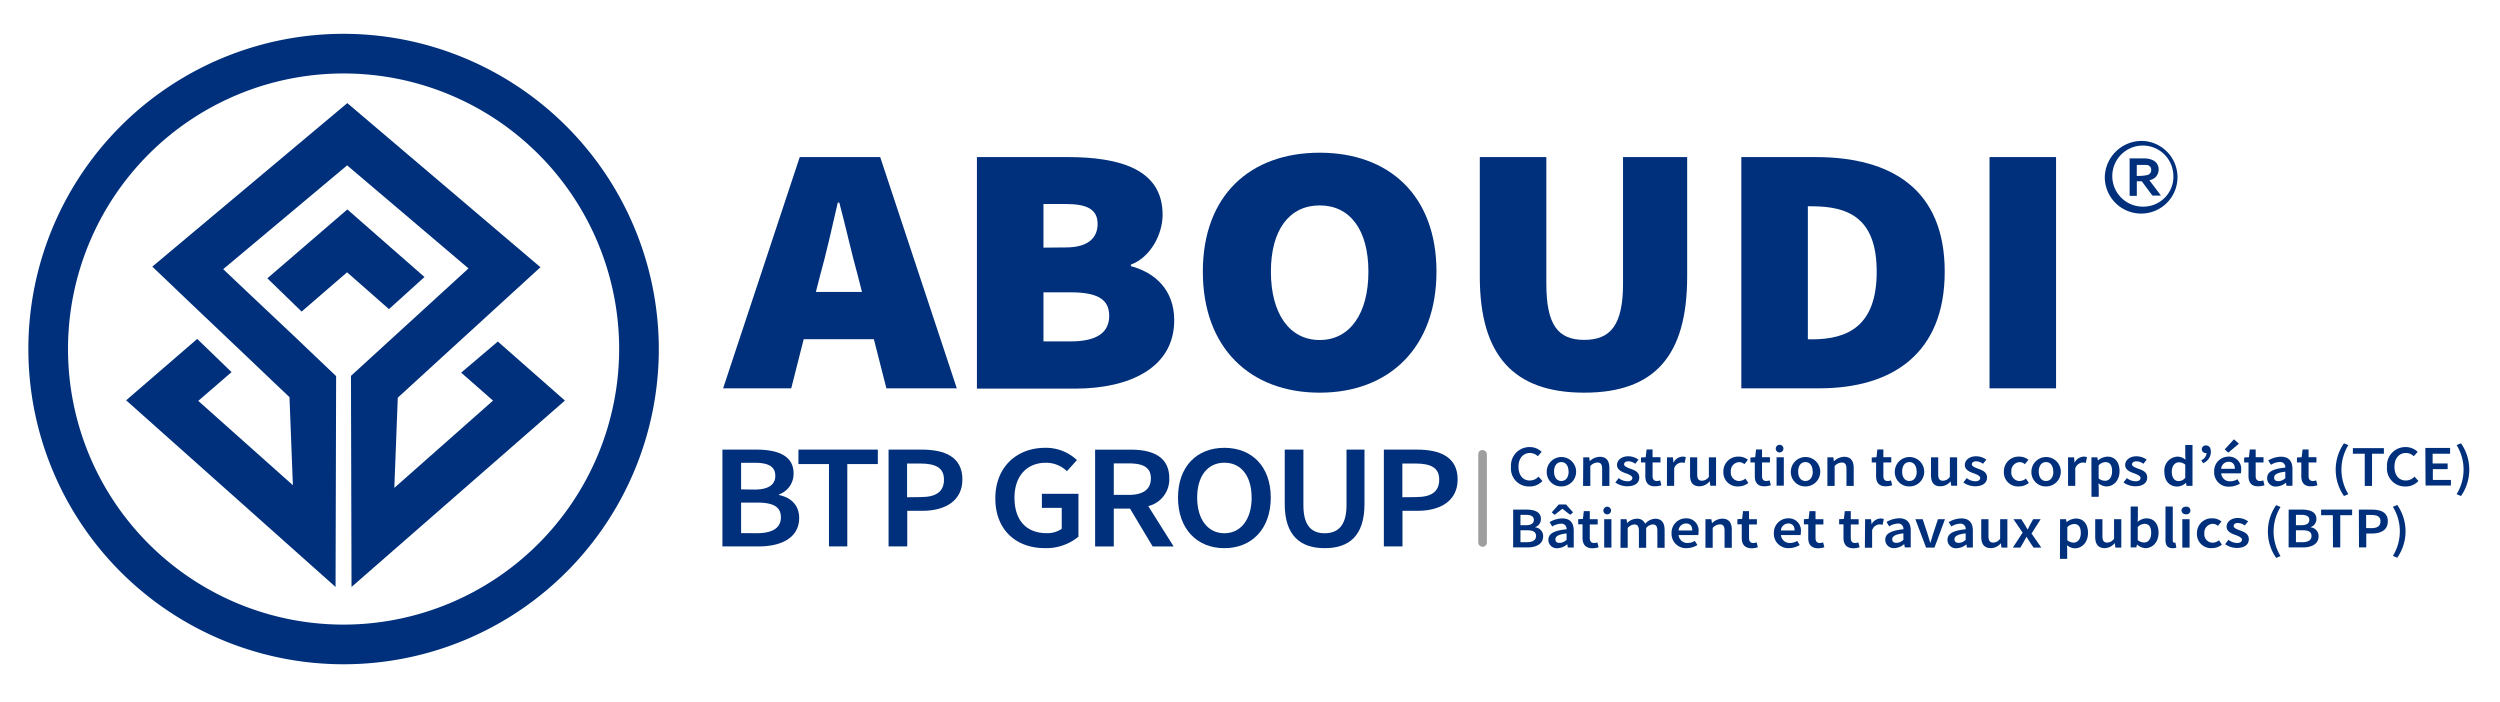 <svg xmlns="http://www.w3.org/2000/svg" viewBox="0 0 573 161"><defs><style>.cls-1{fill:#00307c;}.cls-2{fill:#9e9e9e;}</style></defs><title>ABOUDI BTP GROUP LOGO</title><g id="Layer_1" data-name="Layer 1"><path class="cls-1" d="M78.75,7.75A72.25,72.25,0,1,0,151,80,72.33,72.33,0,0,0,78.75,7.75Zm0,135.41A63.16,63.16,0,1,1,141.91,80,63.24,63.24,0,0,1,78.75,143.16Z"/><path class="cls-1" d="M79.61,48,61.28,63.79l7.85,7.62,10.42-9,9.6,8.44,8.14-7.36ZM114.1,78.28l-8.4,7.13L113,91.82l-22.62,20,.79-20.67,3.68-3.37,6.62-6.06h0l8.1-7.4,4.92-4.5,9.38-8.57L79.6,23.63,34.91,61.11,44,69.79,56.86,82l2.54,2.42,3.45,3.29,3.5,3.32.78,20.18L45.44,91.88l7.63-6.59L45.2,77.68,28.91,91.75l48,42.78.13-48.32-7.44-7.08-1.29-1.24h0l-3.18-3,0,0-8-7.54-3.34-3.16-2.63-2.5L79.56,37.9l27.82,23.62L80.44,86.15l.13,48.38,48.91-42.72ZM79.61,48,61.28,63.79l7.85,7.62,10.42-9,9.6,8.44,8.14-7.36Z"/><path class="cls-1" d="M201.74,36H183.3L165.74,89h15.61l2.86-11.26h16.08L203.16,89H219.3ZM187,66.91l.94-3.67c1.42-5.06,2.84-11.43,4.08-16.81h.35c1.42,5.3,2.84,11.75,4.26,16.81l.93,3.67Z"/><path class="cls-1" d="M223.91,36h20.75c12,0,21.81,2.78,21.81,13.22,0,4.57-2.84,9.79-7.27,11.43V61c5.49,1.47,9.93,5.39,9.93,12.41,0,10.93-10.29,15.66-22.7,15.66H223.91ZM244.3,56.71c5,0,7.27-2.12,7.27-5.39s-2.3-4.56-7.27-4.56h-5.14v10Zm1.06,21.54c6,0,8.87-2,8.87-5.87S251.39,67,245.36,67h-6.2V78.25Z"/><path class="cls-1" d="M275.69,62.26C275.69,44.8,286.51,35,302.47,35s26.77,9.87,26.77,27.25S318.43,90,302.47,90,275.69,79.72,275.69,62.26Zm37.95,0c0-9.63-4.26-15.18-11.17-15.18s-11.18,5.55-11.18,15.18,4.26,15.67,11.18,15.67S313.64,71.89,313.64,62.26Z"/><path class="cls-1" d="M339.17,63.4V36h15.25V65c0,9.47,2.66,12.9,8.69,12.9S372,74.5,372,65V36H386.7V63.4c0,18.12-7.45,26.6-23.59,26.6S339.17,81.52,339.17,63.4Z"/><path class="cls-1" d="M399.11,36h17c17.56,0,29.62,7.51,29.62,26.28S433.69,89,417,89H399.11Zm16.14,41.78c8.33,0,14.89-3.1,14.89-15.5s-6.56-15-14.89-15h-.89V77.76Z"/><path class="cls-1" d="M456,36h15.25V89H456Z"/><path class="cls-1" d="M165.58,103.05h7.71c5,0,8.6,1.39,8.6,5.47a5,5,0,0,1-3.35,4.8v.14c2.67.55,4.63,2.26,4.63,5.26,0,4.44-3.95,6.52-9.26,6.52h-8.33Zm7.33,9.16c3.36,0,4.79-1.21,4.79-3.14,0-2.14-1.58-3-4.7-3h-3.14v6.1Zm.56,10c3.54,0,5.51-1.17,5.51-3.66s-1.91-3.36-5.51-3.36h-3.61v7Z"/><path class="cls-1" d="M190,106.36h-7v-3.31h18.2v3.31h-7v18.88H190Z"/><path class="cls-1" d="M203.66,103.05h7.6c5.35,0,9.32,1.71,9.32,6.84,0,4.94-4,7.19-9.17,7.19h-3.47v8.16h-4.28Zm7.39,10.88c3.6,0,5.31-1.31,5.31-4s-1.87-3.69-5.46-3.69h-3v7.73Z"/><path class="cls-1" d="M228.13,114.22c0-7.26,5-11.58,11.41-11.58a10.33,10.33,0,0,1,7.29,2.81L244.54,108a6.77,6.77,0,0,0-4.87-1.93c-4.27,0-7.15,3-7.15,8s2.55,8.13,7.39,8.13a5.77,5.77,0,0,0,3.44-1v-4.79H238.8v-3.23h8.38V123a11.52,11.52,0,0,1-7.7,2.63C233,125.64,228.13,121.56,228.13,114.22Z"/><path class="cls-1" d="M263.18,116a6.32,6.32,0,0,0,4.82-6.36c0-5-3.86-6.58-8.87-6.58H251v22.19h4.28v-8.68H259l5.19,8.68H269Zm-7.9-9.79h3.4c3.31,0,5.1.88,5.1,3.43s-1.79,3.79-5.1,3.79h-3.4Z"/><path class="cls-1" d="M270,114.05c0-7.18,4.35-11.41,10.63-11.41s10.63,4.25,10.63,11.41-4.35,11.59-10.63,11.59S270,121.23,270,114.05Zm16.87,0c0-5-2.45-8-6.24-8s-6.24,3-6.24,8,2.45,8.17,6.24,8.17S286.88,119,286.88,114.05Z"/><path class="cls-1" d="M294.46,115.51V103.05h4.28V115.8c0,4.84,2,6.42,4.88,6.42s5-1.58,5-6.42V103.05h4.12v12.46c0,7.28-3.51,10.13-9.1,10.13S294.46,122.79,294.46,115.51Z"/><path class="cls-1" d="M317.18,103.05h7.59c5.35,0,9.32,1.71,9.32,6.84,0,4.94-4,7.19-9.17,7.19h-3.47v8.16h-4.27Zm7.38,10.88c3.6,0,5.31-1.31,5.31-4s-1.87-3.69-5.45-3.69h-3v7.73Z"/><path class="cls-1" d="M346.32,107a4.23,4.23,0,0,1,4.32-4.53,3.87,3.87,0,0,1,2.71,1.1l-.89,1a2.57,2.57,0,0,0-1.78-.75c-1.54,0-2.64,1.19-2.64,3.14s1,3.17,2.59,3.17a2.74,2.74,0,0,0,2-.89l.89,1a3.89,3.89,0,0,1-3,1.26A4.11,4.11,0,0,1,346.32,107Z"/><path class="cls-1" d="M354.51,108.08a3.37,3.37,0,1,1,3.36,3.41A3.28,3.28,0,0,1,354.51,108.08Zm5,0c0-1.3-.62-2.17-1.66-2.17s-1.66.87-1.66,2.17.62,2.16,1.66,2.16S359.53,109.39,359.53,108.08Z"/><path class="cls-1" d="M362.88,104.82h1.36l.13.88h0a3.43,3.43,0,0,1,2.33-1c1.51,0,2.17.94,2.17,2.59v4.08h-1.66v-3.89c0-1.07-.33-1.47-1.1-1.47a2.28,2.28,0,0,0-1.61.81v4.55h-1.66Z"/><path class="cls-1" d="M370.24,110.58l.77-1a3.3,3.3,0,0,0,2,.73c.77,0,1.13-.33,1.13-.78s-.76-.79-1.52-1.06c-.93-.32-2-.81-2-1.89s1-2,2.58-2a4,4,0,0,1,2.35.78l-.76.94a2.71,2.71,0,0,0-1.55-.57c-.71,0-1,.31-1,.72s.72.71,1.48,1c1,.33,2,.76,2,2s-1,2-2.75,2A4.62,4.62,0,0,1,370.24,110.58Z"/><path class="cls-1" d="M377.11,109.14V106h-1v-1.14l1.09-.07.2-1.78h1.37v1.78h1.81V106h-1.81v3.1c0,.77.33,1.15,1,1.15a2.43,2.43,0,0,0,.73-.15l.29,1.12a4.87,4.87,0,0,1-1.45.24C377.72,111.49,377.11,110.54,377.11,109.14Z"/><path class="cls-1" d="M382.07,104.82h1.36l.12,1.16h.05a2.41,2.41,0,0,1,2-1.32,1.93,1.93,0,0,1,.8.13l-.29,1.33a2.36,2.36,0,0,0-.72-.11,1.89,1.89,0,0,0-1.67,1.35v4h-1.66Z"/><path class="cls-1" d="M387.36,108.9v-4.08H389v3.89c0,1.07.33,1.47,1.1,1.47a1.93,1.93,0,0,0,1.57-.9v-4.46h1.65v6.51H392l-.12-1h-.05a3,3,0,0,1-2.27,1.12C388,111.49,387.36,110.55,387.36,108.9Z"/><path class="cls-1" d="M395,108.08a3.36,3.36,0,0,1,3.55-3.42,3.19,3.19,0,0,1,2.07.73l-.81,1a1.8,1.8,0,0,0-1.17-.47,2,2,0,0,0-1.93,2.17,1.92,1.92,0,0,0,1.87,2.16,2.41,2.41,0,0,0,1.47-.56l.67,1a3.67,3.67,0,0,1-2.31.8A3.22,3.22,0,0,1,395,108.08Z"/><path class="cls-1" d="M402.2,109.14V106h-1v-1.14l1.09-.07.2-1.78h1.37v1.78h1.81V106h-1.81v3.1c0,.77.33,1.15,1,1.15a2.43,2.43,0,0,0,.73-.15l.29,1.12a4.87,4.87,0,0,1-1.45.24C402.81,111.49,402.2,110.54,402.2,109.14Z"/><path class="cls-1" d="M407,102.81a.91.91,0,0,1,1-.86.88.88,0,1,1-1,.86Zm.19,2h1.66v6.51h-1.66Z"/><path class="cls-1" d="M410.46,108.08a3.37,3.37,0,1,1,3.37,3.41A3.28,3.28,0,0,1,410.46,108.08Zm5,0c0-1.3-.62-2.17-1.66-2.17s-1.66.87-1.66,2.17.62,2.16,1.66,2.16S415.49,109.39,415.49,108.08Z"/><path class="cls-1" d="M418.84,104.82h1.36l.12.88h.05a3.39,3.39,0,0,1,2.32-1c1.52,0,2.18.94,2.18,2.59v4.08h-1.66v-3.89c0-1.07-.33-1.47-1.1-1.47a2.28,2.28,0,0,0-1.61.81v4.55h-1.66Z"/><path class="cls-1" d="M430,109.14V106h-1v-1.14l1.1-.07.19-1.78h1.38v1.78h1.81V106h-1.81v3.1c0,.77.32,1.15,1,1.15a2.5,2.5,0,0,0,.74-.15l.28,1.12a4.74,4.74,0,0,1-1.44.24C430.64,111.49,430,110.54,430,109.14Z"/><path class="cls-1" d="M434.29,108.08a3.37,3.37,0,1,1,3.36,3.41A3.28,3.28,0,0,1,434.29,108.08Zm5,0c0-1.3-.62-2.17-1.66-2.17s-1.66.87-1.66,2.17.62,2.16,1.66,2.16S439.31,109.39,439.31,108.08Z"/><path class="cls-1" d="M442.58,108.9v-4.08h1.66v3.89c0,1.07.33,1.47,1.1,1.47a1.93,1.93,0,0,0,1.57-.9v-4.46h1.66v6.51h-1.36l-.13-1h0a3,3,0,0,1-2.28,1.12C443.24,111.49,442.58,110.55,442.58,108.9Z"/><path class="cls-1" d="M450,110.58l.77-1a3.3,3.3,0,0,0,1.95.73c.77,0,1.14-.33,1.14-.78s-.77-.79-1.52-1.06c-.93-.32-2-.81-2-1.89s1-2,2.57-2a4,4,0,0,1,2.36.78l-.77.94a2.71,2.71,0,0,0-1.55-.57c-.71,0-1,.31-1,.72s.71.71,1.48,1c.95.33,2,.76,2,2s-1,2-2.75,2A4.62,4.62,0,0,1,450,110.58Z"/><path class="cls-1" d="M459.29,108.08a3.36,3.36,0,0,1,3.55-3.42,3.19,3.19,0,0,1,2.07.73l-.81,1a1.8,1.8,0,0,0-1.17-.47,2,2,0,0,0-1.93,2.17,1.93,1.93,0,0,0,1.88,2.16,2.38,2.38,0,0,0,1.46-.56l.67,1a3.67,3.67,0,0,1-2.31.8A3.22,3.22,0,0,1,459.29,108.08Z"/><path class="cls-1" d="M465.6,108.08a3.37,3.37,0,1,1,3.37,3.41A3.28,3.28,0,0,1,465.6,108.08Zm5,0c0-1.3-.63-2.17-1.66-2.17s-1.66.87-1.66,2.17.62,2.16,1.66,2.16S470.63,109.39,470.63,108.08Z"/><path class="cls-1" d="M474,104.82h1.37l.12,1.16h.05a2.41,2.41,0,0,1,2-1.32,1.93,1.93,0,0,1,.8.13l-.29,1.33a2.36,2.36,0,0,0-.72-.11,1.92,1.92,0,0,0-1.68,1.35v4H474Z"/><path class="cls-1" d="M479.35,104.82h1.36l.12.69h.05a3.58,3.58,0,0,1,2.13-.85c1.77,0,2.79,1.3,2.79,3.31,0,2.23-1.45,3.52-3,3.52a3,3,0,0,1-1.83-.72l.06,1.09v2h-1.66Zm4.74,3.17c0-1.3-.46-2.07-1.54-2.07a2.31,2.31,0,0,0-1.54.73v3a2.28,2.28,0,0,0,1.41.54C483.37,110.23,484.09,109.46,484.09,108Z"/><path class="cls-1" d="M486.71,110.58l.77-1a3.3,3.3,0,0,0,2,.73c.77,0,1.13-.33,1.13-.78s-.77-.79-1.52-1.06c-.93-.32-2-.81-2-1.89s1-2,2.58-2a4,4,0,0,1,2.35.78l-.76.94a2.76,2.76,0,0,0-1.55-.57c-.71,0-1.05.31-1.05.72s.71.71,1.48,1c1,.33,2,.76,2,2s-1,2-2.75,2A4.62,4.62,0,0,1,486.71,110.58Z"/><path class="cls-1" d="M496.07,108.08a3.16,3.16,0,0,1,3-3.42,2.72,2.72,0,0,1,1.85.72l-.06-1V102h1.66v9.36h-1.36l-.13-.7h0a3.12,3.12,0,0,1-2,.86C497.21,111.49,496.07,110.23,496.07,108.08Zm4.79,1.42v-3a2.24,2.24,0,0,0-1.44-.54c-.9,0-1.64.79-1.64,2.14s.58,2.17,1.6,2.17A1.93,1.93,0,0,0,500.86,109.5Z"/><path class="cls-1" d="M504.53,105.47a1.82,1.82,0,0,0,1.2-1.68l-.11-1,.65.78a1,1,0,0,1-.67.26.86.86,0,0,1-.94-.83.87.87,0,0,1,.94-.91c.73,0,1.13.54,1.13,1.47a2.78,2.78,0,0,1-1.79,2.6Z"/><path class="cls-1" d="M507.49,108.08a3.28,3.28,0,0,1,3.26-3.42,2.78,2.78,0,0,1,2.92,3.09,3.42,3.42,0,0,1-.07.74h-4.49a1.94,1.94,0,0,0,2.08,1.82,3.22,3.22,0,0,0,1.64-.47l.57,1a4.77,4.77,0,0,1-2.43.7A3.27,3.27,0,0,1,507.49,108.08Zm4.74-.63c0-1-.48-1.61-1.45-1.61a1.71,1.71,0,0,0-1.69,1.61ZM509.9,103l2.12-2.31,1.14,1-2.44,2.06Z"/><path class="cls-1" d="M515.36,109.14V106h-1v-1.14l1.1-.07.19-1.78H517v1.78h1.8V106H517v3.1c0,.77.32,1.15,1,1.15a2.56,2.56,0,0,0,.74-.15l.28,1.12a4.8,4.8,0,0,1-1.44.24C516,111.49,515.36,110.54,515.36,109.14Z"/><path class="cls-1" d="M519.63,109.58c0-1.39,1.25-2.12,4.16-2.41a1.16,1.16,0,0,0-1.29-1.28,4.1,4.1,0,0,0-2,.64l-.62-1a5.9,5.9,0,0,1,2.91-.85c1.77,0,2.64,1,2.64,2.82v3.85h-1.36l-.13-.72h0a3.58,3.58,0,0,1-2.2.88A1.91,1.91,0,0,1,519.63,109.58Zm4.16,0v-1.47c-1.92.23-2.56.69-2.56,1.34s.43.83,1,.83A2.34,2.34,0,0,0,523.79,109.59Z"/><path class="cls-1" d="M527.46,109.14V106h-1v-1.14l1.09-.07.2-1.78h1.38v1.78h1.8V106h-1.8v3.1c0,.77.32,1.15,1,1.15a2.56,2.56,0,0,0,.74-.15l.28,1.12a4.87,4.87,0,0,1-1.45.24C528.06,111.49,527.46,110.54,527.46,109.14Z"/><path class="cls-1" d="M535.34,107.65a10.57,10.57,0,0,1,1.9-6.05l1,.42a10.8,10.8,0,0,0,0,11.25l-1,.42A10.57,10.57,0,0,1,535.34,107.65Z"/><path class="cls-1" d="M542,104h-2.72v-1.29h7.11V104h-2.72v7.38H542Z"/><path class="cls-1" d="M547.1,107a4.22,4.22,0,0,1,4.31-4.53,3.92,3.92,0,0,1,2.72,1.1l-.9,1a2.57,2.57,0,0,0-1.78-.75c-1.54,0-2.64,1.19-2.64,3.14s1,3.17,2.6,3.17a2.73,2.73,0,0,0,2-.89l.89,1a3.89,3.89,0,0,1-3,1.26A4.11,4.11,0,0,1,547.1,107Z"/><path class="cls-1" d="M555.89,102.66h5.67V104h-4v2.23H561v1.29h-3.39V110h4.14v1.29h-5.81Z"/><path class="cls-1" d="M563.06,113.27a10.74,10.74,0,0,0,0-11.25l1-.42a10.57,10.57,0,0,1,0,12.09Z"/><path class="cls-1" d="M346.82,116.8h3c1.94,0,3.36.55,3.36,2.14a1.94,1.94,0,0,1-1.3,1.87v.06a2,2,0,0,1,1.81,2.06c0,1.73-1.55,2.54-3.62,2.54h-3.26Zm2.86,3.58c1.32,0,1.88-.47,1.88-1.23s-.62-1.15-1.84-1.15h-1.23v2.38Zm.22,3.89c1.39,0,2.16-.45,2.16-1.43s-.75-1.31-2.16-1.31h-1.41v2.74Z"/><path class="cls-1" d="M354.89,123.72c0-1.39,1.26-2.12,4.17-2.41a1.17,1.17,0,0,0-1.29-1.28,4.14,4.14,0,0,0-2,.64l-.61-1a5.86,5.86,0,0,1,2.91-.85c1.76,0,2.63,1,2.63,2.81v3.86h-1.36l-.12-.72h-.05a3.55,3.55,0,0,1-2.19.88A1.91,1.91,0,0,1,354.89,123.72Zm2.37-8.09h1.68l1.6,1.8-.66.56-1.75-1.36h-.06L356.32,118l-.66-.56Zm1.8,8.1v-1.47c-1.92.22-2.56.69-2.56,1.34s.42.83,1,.83A2.36,2.36,0,0,0,359.06,123.73Z"/><path class="cls-1" d="M362.72,123.28v-3.11h-1V119l1.09-.07.2-1.78h1.37V119h1.81v1.21h-1.81v3.1c0,.77.33,1.15,1,1.15a2.43,2.43,0,0,0,.73-.15l.29,1.12a4.87,4.87,0,0,1-1.45.24C363.33,125.63,362.72,124.68,362.72,123.28Z"/><path class="cls-1" d="M367.49,117a.91.91,0,0,1,1-.86.88.88,0,1,1-1,.86Zm.19,2h1.66v6.51h-1.66Z"/><path class="cls-1" d="M371.45,119h1.36l.13.89h0a3.13,3.13,0,0,1,2.18-1,1.91,1.91,0,0,1,1.95,1.17,3.27,3.27,0,0,1,2.28-1.17c1.49,0,2.18.94,2.18,2.59v4.08h-1.66v-3.89c0-1.07-.35-1.47-1.09-1.47a2.22,2.22,0,0,0-1.48.81v4.55h-1.66v-3.89c0-1.07-.35-1.47-1.09-1.47a2.24,2.24,0,0,0-1.48.81v4.55h-1.66Z"/><path class="cls-1" d="M383.12,122.22a3.29,3.29,0,0,1,3.27-3.42,2.78,2.78,0,0,1,2.92,3.09,4.31,4.31,0,0,1-.07.74h-4.5a2,2,0,0,0,2.09,1.82,3.25,3.25,0,0,0,1.64-.47l.57.94a4.68,4.68,0,0,1-2.43.71A3.28,3.28,0,0,1,383.12,122.22Zm4.75-.63c0-1-.48-1.61-1.45-1.61a1.71,1.71,0,0,0-1.69,1.61Z"/><path class="cls-1" d="M390.89,119h1.36l.13.88h.05a3.39,3.39,0,0,1,2.32-1c1.52,0,2.18.94,2.18,2.59v4.08h-1.66v-3.89c0-1.07-.34-1.47-1.1-1.47a2.32,2.32,0,0,0-1.62.81v4.55h-1.66Z"/><path class="cls-1" d="M399.21,123.28v-3.11h-1V119l1.09-.07.2-1.78h1.38V119h1.8v1.21h-1.8v3.1c0,.77.32,1.15,1,1.15a2.56,2.56,0,0,0,.74-.15l.28,1.12a4.87,4.87,0,0,1-1.45.24C399.81,125.63,399.21,124.68,399.21,123.28Z"/><path class="cls-1" d="M406.57,122.22a3.29,3.29,0,0,1,3.27-3.42,2.78,2.78,0,0,1,2.92,3.09,4.31,4.31,0,0,1-.07.74h-4.5a2,2,0,0,0,2.09,1.82,3.28,3.28,0,0,0,1.64-.47l.57.94a4.68,4.68,0,0,1-2.43.71A3.28,3.28,0,0,1,406.57,122.22Zm4.75-.63c0-1-.48-1.61-1.45-1.61a1.71,1.71,0,0,0-1.69,1.61Z"/><path class="cls-1" d="M414.45,123.28v-3.11h-1V119l1.09-.07.2-1.78h1.38V119h1.8v1.21h-1.8v3.1c0,.77.32,1.15,1,1.15a2.56,2.56,0,0,0,.74-.15l.28,1.12a4.87,4.87,0,0,1-1.45.24C415.05,125.63,414.45,124.68,414.45,123.28Z"/><path class="cls-1" d="M422.53,123.28v-3.11h-1V119l1.09-.07.2-1.78h1.38V119H426v1.21h-1.8v3.1c0,.77.32,1.15,1,1.15a2.56,2.56,0,0,0,.74-.15l.28,1.12a4.87,4.87,0,0,1-1.45.24C423.13,125.63,422.53,124.68,422.53,123.28Z"/><path class="cls-1" d="M427.48,119h1.36l.13,1.16h0a2.43,2.43,0,0,1,2-1.32,1.93,1.93,0,0,1,.8.13l-.28,1.33a2.43,2.43,0,0,0-.73-.11,1.91,1.91,0,0,0-1.67,1.35v4h-1.66Z"/><path class="cls-1" d="M432.1,123.72c0-1.39,1.25-2.12,4.16-2.41A1.17,1.17,0,0,0,435,120a4.17,4.17,0,0,0-2,.64l-.61-1a5.86,5.86,0,0,1,2.91-.85c1.77,0,2.64,1,2.64,2.81v3.86h-1.36l-.13-.72h-.05a3.55,3.55,0,0,1-2.19.88A1.91,1.91,0,0,1,432.1,123.72Zm4.16,0v-1.47c-1.92.22-2.56.69-2.56,1.34s.43.83,1,.83A2.34,2.34,0,0,0,436.26,123.73Z"/><path class="cls-1" d="M439,119h1.68l1.12,3.38c.2.64.41,1.31.6,2h.06c.2-.65.4-1.32.6-2l1.12-3.38h1.61l-2.41,6.51h-1.92Z"/><path class="cls-1" d="M446.37,123.72c0-1.39,1.26-2.12,4.16-2.41a1.16,1.16,0,0,0-1.28-1.28,4.11,4.11,0,0,0-2,.64l-.61-1a5.86,5.86,0,0,1,2.9-.85c1.77,0,2.64,1,2.64,2.81v3.86h-1.36l-.13-.72h0a3.58,3.58,0,0,1-2.2.88A1.91,1.91,0,0,1,446.37,123.72Zm4.16,0v-1.47c-1.92.22-2.56.69-2.56,1.34s.43.83,1,.83A2.32,2.32,0,0,0,450.53,123.73Z"/><path class="cls-1" d="M454.1,123V119h1.66v3.89c0,1.07.34,1.47,1.1,1.47a1.94,1.94,0,0,0,1.57-.9V119h1.66v6.51h-1.36l-.13-1h0a3,3,0,0,1-2.28,1.12C454.77,125.63,454.1,124.69,454.1,123Z"/><path class="cls-1" d="M463.58,122.08,461.49,119h1.79l.78,1.23c.2.36.43.74.64,1.1h.06l.56-1.1L466,119h1.72l-2.09,3.29,2.24,3.22h-1.78l-.87-1.29c-.23-.38-.47-.78-.71-1.15h-.06c-.21.37-.42.76-.63,1.15l-.75,1.29h-1.72Z"/><path class="cls-1" d="M472.17,119h1.36l.13.69h0a3.55,3.55,0,0,1,2.13-.85c1.77,0,2.78,1.3,2.78,3.31,0,2.23-1.44,3.52-3,3.52a2.94,2.94,0,0,1-1.82-.72l.05,1.09v2.05h-1.66Zm4.75,3.17c0-1.3-.46-2.07-1.54-2.07a2.33,2.33,0,0,0-1.55.73v3a2.37,2.37,0,0,0,1.42.54C476.2,124.37,476.92,123.6,476.92,122.13Z"/><path class="cls-1" d="M480.22,123V119h1.66v3.89c0,1.07.33,1.47,1.1,1.47a1.93,1.93,0,0,0,1.56-.9V119h1.66v6.51h-1.36l-.12-1h-.05a3,3,0,0,1-2.28,1.12C480.88,125.63,480.22,124.69,480.22,123Z"/><path class="cls-1" d="M489.8,124.79h0l-.15.68h-1.3V116.1H490v2.43l-.05,1.08a3.34,3.34,0,0,1,2-.81c1.77,0,2.79,1.3,2.79,3.31,0,2.23-1.44,3.52-3,3.52A3,3,0,0,1,489.8,124.79Zm3.25-2.66c0-1.3-.46-2.07-1.54-2.07a2.29,2.29,0,0,0-1.54.73v3a2.3,2.3,0,0,0,1.41.54C492.33,124.37,493.05,123.6,493.05,122.13Z"/><path class="cls-1" d="M496.33,123.79V116.1H498v7.77c0,.38.18.51.36.51a1.29,1.29,0,0,0,.25,0l.21,1.14a2.61,2.61,0,0,1-.87.13C496.76,125.63,496.33,124.93,496.33,123.79Z"/><path class="cls-1" d="M500,117a.92.92,0,0,1,1-.86.88.88,0,1,1,0,1.73A.93.93,0,0,1,500,117Zm.19,2h1.66v6.51h-1.66Z"/><path class="cls-1" d="M503.54,122.22a3.36,3.36,0,0,1,3.55-3.42,3.21,3.21,0,0,1,2.07.73l-.81,1a1.8,1.8,0,0,0-1.18-.47,2,2,0,0,0-1.93,2.17,1.93,1.93,0,0,0,1.88,2.16,2.47,2.47,0,0,0,1.47-.56l.67,1a3.67,3.67,0,0,1-2.31.8A3.22,3.22,0,0,1,503.54,122.22Z"/><path class="cls-1" d="M510,124.72l.77-1a3.3,3.3,0,0,0,1.95.73c.77,0,1.14-.33,1.14-.78s-.77-.79-1.52-1.06c-.93-.32-2-.81-2-1.89s1-2,2.57-2a4,4,0,0,1,2.36.78l-.77.94a2.71,2.71,0,0,0-1.55-.57c-.71,0-1,.31-1,.72s.71.71,1.48,1c.95.33,2,.75,2,2s-1,2-2.75,2A4.62,4.62,0,0,1,510,124.72Z"/><path class="cls-1" d="M519.8,121.78a10.49,10.49,0,0,1,1.9-6l1,.42a10.74,10.74,0,0,0,0,11.25l-1,.42A10.5,10.5,0,0,1,519.8,121.78Z"/><path class="cls-1" d="M524.56,116.8h3c1.94,0,3.36.55,3.36,2.14a1.93,1.93,0,0,1-1.31,1.87v.06a2,2,0,0,1,1.81,2.06c0,1.73-1.54,2.54-3.61,2.54h-3.26Zm2.86,3.58c1.32,0,1.88-.47,1.88-1.23s-.62-1.15-1.84-1.15h-1.23v2.38Zm.22,3.89c1.39,0,2.16-.45,2.16-1.43s-.75-1.31-2.16-1.31h-1.41v2.74Z"/><path class="cls-1" d="M534.69,118.09H532V116.8h7.11v1.29h-2.72v7.38h-1.67Z"/><path class="cls-1" d="M540.65,116.8h3c2.09,0,3.64.67,3.64,2.67s-1.56,2.81-3.59,2.81h-1.35v3.19h-1.67Zm2.89,4.25c1.4,0,2.07-.51,2.07-1.58s-.73-1.44-2.13-1.44h-1.16v3Z"/><path class="cls-1" d="M548.45,127.41a10.74,10.74,0,0,0,0-11.25l1-.42a10.57,10.57,0,0,1,0,12.09Z"/><path class="cls-1" d="M491.13,32.3a8.33,8.33,0,1,1-8.71,8.32A8.48,8.48,0,0,1,491.13,32.3Zm7,8.35a7,7,0,1,0-7.06,6.71A6.89,6.89,0,0,0,498.15,40.65Z"/><path class="cls-1" d="M488.09,36.31h.13c1.11,0,2.23,0,3.34,0a4.43,4.43,0,0,1,1.76.36,2.29,2.29,0,0,1,1.43,2.38,2.39,2.39,0,0,1-1.7,2.14l-.4.14,0,0,2.65,3.51-.11,0c-.58,0-1.15,0-1.73,0a.35.35,0,0,1-.22-.14c-.75-1-1.49-2-2.23-3a.32.32,0,0,0-.32-.15h-.93v3.34h-1.55s-.07-.06-.1-.1a.34.34,0,0,1,0-.1V36.54C488.08,36.46,488.09,36.39,488.09,36.31Zm1.65,4a8.94,8.94,0,0,0,.9,0,9.45,9.45,0,0,0,1.51-.19,1.16,1.16,0,0,0,.9-1.31,1.09,1.09,0,0,0-1-1,.85.85,0,0,0-.23,0l-2,0-.07,0Z"/><rect class="cls-2" x="338.82" y="103.16" width="1.97" height="22.15" rx="0.91"/></g></svg>